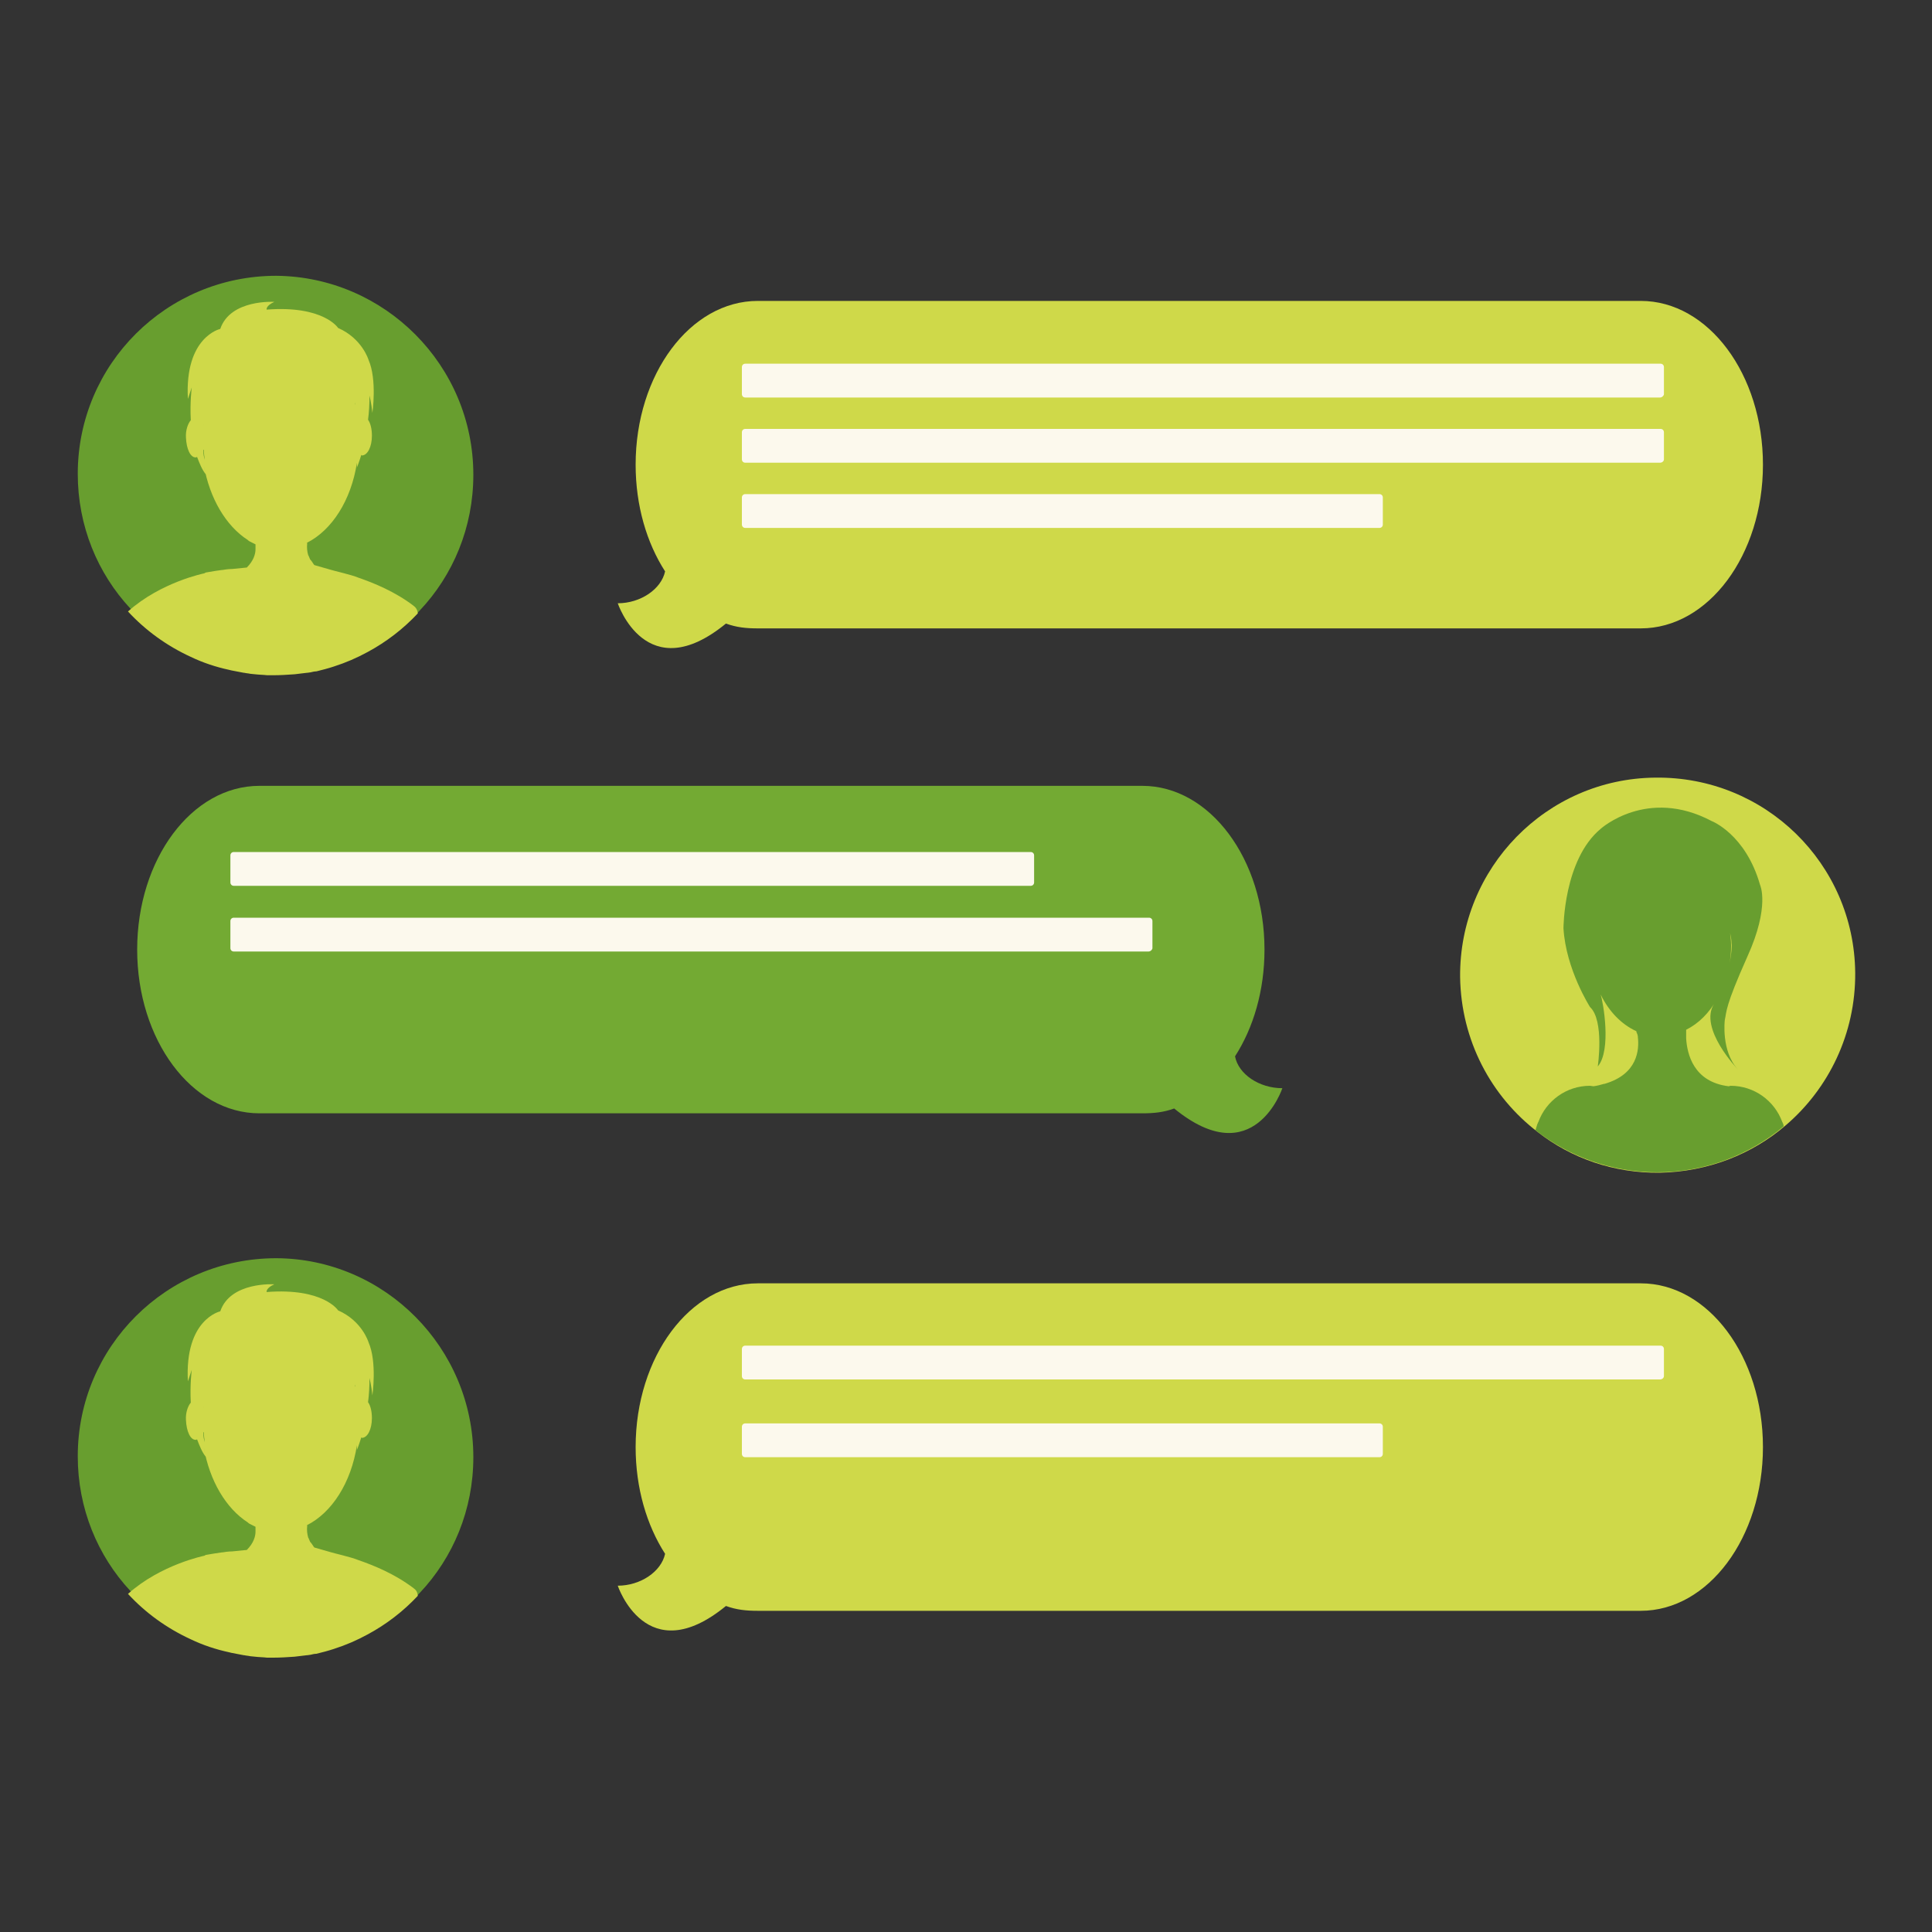 <?xml version="1.0" encoding="utf-8"?>
<!-- Generator: Adobe Illustrator 21.0.0, SVG Export Plug-In . SVG Version: 6.00 Build 0)  -->
<svg version="1.1" id="Capa_1" xmlns="http://www.w3.org/2000/svg" xmlns:xlink="http://www.w3.org/1999/xlink" x="0px" y="0px"
	 viewBox="0 0 400 400" style="enable-background:new 0 0 400 400;" xml:space="preserve">
<rect x="0" y="0" width="400" height="400" fill="#333333" stroke="none"/>
<style type="text/css">
	.st0{fill:#E3E7E4;}
	.st1{fill-rule:evenodd;clip-rule:evenodd;fill:#125640;}
	.st2{fill-rule:evenodd;clip-rule:evenodd;fill:#689E2F;}
	.st3{fill:#125640;}
	.st4{fill:#1D1E1B;}
	.st5{fill:#689E2F;}
	.st6{fill:#73AA33;}
	.st7{fill:#608C2F;}
	.st8{fill:#D1D0D1;}
	.st9{fill:#A4C952;}
	.st10{fill:#CFD949;}
	.st11{fill:#FCF9ED;}
	.st12{fill:#0D4430;}
	.st13{fill:#C1C44C;}
	.st14{fill:#AAAA50;}
	.st15{clip-path:url(#SVGID_2_);fill:#125640;}
	.st16{clip-path:url(#SVGID_2_);fill:#0D4430;}
	.st17{clip-path:url(#SVGID_2_);fill:#E3E7E4;}
	.st18{fill:#58772F;}
	.st19{clip-path:url(#SVGID_4_);fill:#D1D0D1;}
	.st20{clip-path:url(#SVGID_4_);fill:#C1C44C;}
	.st21{clip-path:url(#SVGID_4_);fill:#CFD949;}
	.st22{clip-path:url(#SVGID_4_);fill:#E3E7E4;}
</style>
<g>
	<path class="st6" d="M255.7,218.7c3.8-5.9,6.1-13.6,6.1-22.1c0-18.7-11.3-33.9-25.3-33.9H53.7c-14,0-25.3,15.2-25.3,33.9
		c0,18.7,11.3,33.9,25.3,33.9h182.8c2.4,0,4.4-0.2,6.6-1l0,0c16.5,13.5,22.4-4.2,22.4-4.2C260.7,225.3,256.4,222.4,255.7,218.7z"/>
	<path class="st10" d="M137.7,118.3c-3.8-5.9-6.1-13.6-6.1-22.1c0-18.7,11.3-33.9,25.3-33.9h182.8c14,0,25.3,15.2,25.3,33.9
		c0,18.7-11.3,33.9-25.3,33.9H156.9c-2.4,0-4.4-0.2-6.6-1l0,0c-16.5,13.5-22.4-4.2-22.4-4.2C132.6,124.9,136.9,122,137.7,118.3z"/>
	<path class="st5" d="M98,98.3c0,10.9-4.2,20.8-11.1,28.1c-3,3.2-6.5,5.9-10.4,8c-2.2,1.2-4.6,2.2-7,3c-1.2,0.4-2.4,0.7-3.6,1
		c-0.4,0.1-0.8,0.2-1.2,0.2c-0.3,0.1-0.5,0.1-0.8,0.1c-0.8,0.1-1.7,0.3-2.5,0.3c-1.4,0.2-2.9,0.2-4.3,0.2c-0.4,0-0.9,0-1.3,0
		c-0.8,0-1.7-0.1-2.5-0.2c-0.3,0-0.7-0.1-1-0.1c-0.4,0-0.8-0.1-1.2-0.2c0,0-0.1,0-0.1,0c0,0,0,0,0,0c-0.9-0.1-1.7-0.3-2.6-0.5
		c-0.1,0-0.3-0.1-0.4-0.1c-2.8-0.6-5.4-1.5-8-2.7c-4.9-2.3-9.3-5.5-13-9.4c0,0,0,0,0,0c-6.8-7.3-10.9-17.1-10.9-27.9
		c0-22.7,18.4-41,41.1-41C79.6,57.3,98,75.6,98,98.3z"/>
	<path class="st10" d="M85.6,125.4c-3.8-2.9-8.2-4.7-11.4-5.8c0,0,0,0,0,0c-1.4-0.6-5.4-1.5-5.6-1.6c0,0,0,0,0,0c0,0,0,0,0,0v0
		l-3.5-1c0,0,0,0,0,0c-0.1-0.1-0.2-0.2-0.3-0.4c-0.2-0.3-0.4-0.6-0.6-0.8c-0.1-0.2-0.2-0.5-0.3-0.7c0-0.1-0.1-0.1-0.1-0.2
		c-0.2-0.7-0.3-1.5-0.2-2.4c0,0,0-0.1,0-0.1h-0.1c5.2-2.6,9.2-8.8,10.4-16.6c0,0.3,0,0.7,0,1c0,0,0.4-1,0.9-2.6
		c0.1,0,0.1,0.1,0.1,0.1c1.2,0,2.1-1.8,2.1-4.1c0-1.4-0.3-2.6-0.8-3.3c0.2-1.5,0.3-3.2,0.3-5c0,0,0.4,1.6,0.6,3.6c0,0,1-6.9-0.8-11
		c0,0-1.3-4.4-6.3-6.6c0,0-3-4.7-14.8-3.8c0,0-0.2-0.8,1.6-1.6c0,0-9.1-0.6-11.2,5.6c0,0-7.4,1.6-6.7,14.5l0.8-2.4
		c0,0-0.4,3-0.2,6.8c-0.6,0.7-1.1,2.1-1,3.6c0.1,2.3,0.9,4.2,2.1,4.1c0.1,0,0.1-0.1,0.2-0.1c0.5,1.3,1,2.6,1.8,3.6
		c0,0-0.2-0.7-0.4-1.9c1.2,6.9,4.6,12.6,9.1,15.5c0.1,0.1,0.2,0.2,0.4,0.3c0.4,0.2,0.8,0.4,1.2,0.6c0,0.1,0,0.2,0,0.4
		c0,0.2,0,0.4,0,0.6c0,1-0.4,2.4-1.8,3.8l-3,0.3l0,0c0,0,0,0,0,0c-0.1,0-0.9,0-2,0.2l-0.1,0l0,0c-0.9,0.1-2,0.3-3.2,0.5
		c-0.2,0-0.3,0.1-0.5,0.2l0,0c0,0-9,1.8-15.8,7.9c0,0,0,0,0,0c3.6,3.9,8,7.1,13,9.4c2.5,1.2,5.2,2.1,8,2.7c0.1,0,0.3,0.1,0.4,0.1
		c0.9,0.2,1.7,0.3,2.6,0.5c0,0,0,0,0,0c0,0,0.1,0,0.1,0c0.4,0.1,0.8,0.1,1.2,0.2c0.3,0,0.7,0.1,1,0.1l0,0h0c0.8,0.1,1.7,0.1,2.5,0.2
		l0,0c0.4,0,0.9,0,1.3,0h0c0,0,0,0,0,0c1.5,0,2.9-0.1,4.4-0.2c0.8-0.1,1.7-0.2,2.5-0.3c0.3,0,0.6-0.1,0.8-0.1l0,0
		c0.4-0.1,0.8-0.2,1.2-0.2c1.2-0.3,2.4-0.6,3.6-1c2.5-0.8,4.8-1.8,7-3c3.9-2.1,7.4-4.8,10.4-8C86.4,126.1,86,125.7,85.6,125.4z
		 M42.2,88.1c0-0.1,0-0.1,0-0.2c0-0.4,0.1-0.8,0.1-1.1C42.2,87.3,42.2,87.7,42.2,88.1z M73.5,83.3c0,0.2,0.1,0.3,0.1,0.5
		C73.5,83.6,73.5,83.4,73.5,83.3z M42.1,93.3c0-0.1,0-0.2,0.1-0.2c0,0.7,0.1,1.4,0.2,2.1C42.2,94.6,42.1,94,42.1,93.3z"/>
	<path class="st10" d="M384.1,201.4c0.1,12.6-5.5,24-14.4,31.6c-7,6-16.1,9.6-26.1,9.8c-9.5,0.1-18.3-3-25.2-8.4
		c-9.7-7.4-15.9-19-16.1-32.1c-0.2-22.6,17.9-41.1,40.4-41.3C365.4,160.7,383.9,178.8,384.1,201.4z"/>
	<path class="st5" d="M369.2,232.7c-0.1-0.1-0.1-0.3-0.2-0.4c-1.6-4.4-5.8-7.5-10.7-7.5l-0.4,0.1c-7.3-0.9-8.6-6.7-8.8-9.9
		c0-0.5,0-1.1,0-1.7c0,0,0-0.1,0-0.1c2.6-1.3,4.8-3.5,6.4-6.4c-0.2,0.3-0.4,0.7-0.6,1c-3.3,5.1,4.9,13.6,4.9,13.6
		c-3.5-3.8-2.7-10.2-2.7-10.2c0.4-1.8,0-2.7,4.7-13.2c4.7-10.4,2.6-14.8,2.6-14.8c-3-10.5-10-13.2-10-13.2c-13.4-7.1-23,1.6-23,1.6
		c-7.7,6.4-7.7,20.6-7.7,20.6c0.5,8.5,5.5,16.3,5.5,16.3c3,2.8,1.6,12.3,1.6,12.3c2.9-3.4,1.1-13.4,0.6-14.9
		c1.7,3.5,4.3,6.2,7.4,7.6c0,0,0,0.1,0,0.1h0c0,0,0,0,0,0c0,0.1,0,0.2,0.1,0.2c0,0.1,0,0.2,0.1,0.3c0,0.2,0.1,0.3,0.1,0.5
		c0,0,0,0,0,0.1c0.3,2.6,0,7.7-6.9,9.7h-0.1l0,0c-0.7,0.2-1.4,0.4-2.2,0.5l-0.7-0.1c-4.9,0-9.1,3.1-10.7,7.5
		c-0.1,0.1-0.1,0.3-0.2,0.4l-0.4,1.3c6.9,5.4,15.7,8.7,25.2,8.7c10,0,19.1-3.6,26.2-9.5L369.2,232.7z M358.5,195.3
		c0.1,0.5,0,2.1-0.4,4.1c0.2-1.2,0.3-2.4,0.3-3.6c0-0.9-0.1-1.7-0.2-2.6C358.5,194.4,358.5,195.3,358.5,195.3z M357.5,202.1
		c0.2-0.7,0.4-1.4,0.5-2.2C357.9,200.6,357.7,201.3,357.5,202.1z"/>
	<path class="st11" d="M343.7,82.3H154.3c-0.4,0-0.7-0.3-0.7-0.7V76c0-0.4,0.3-0.7,0.7-0.7h189.5c0.4,0,0.7,0.3,0.7,0.7v5.6
		C344.5,81.9,344.1,82.3,343.7,82.3z"/>
	<path class="st11" d="M343.7,95.8H154.3c-0.4,0-0.7-0.3-0.7-0.7v-5.6c0-0.4,0.3-0.7,0.7-0.7h189.5c0.4,0,0.7,0.3,0.7,0.7v5.6
		C344.5,95.5,344.1,95.8,343.7,95.8z"/>
	<path class="st11" d="M285.6,109.3H154.3c-0.4,0-0.7-0.3-0.7-0.7V103c0-0.4,0.3-0.7,0.7-0.7h131.3c0.4,0,0.7,0.3,0.7,0.7v5.6
		C286.3,109,286,109.3,285.6,109.3z"/>
	<path class="st11" d="M213.4,183.4h-165c-0.4,0-0.7-0.3-0.7-0.7v-5.6c0-0.4,0.3-0.7,0.7-0.7h165c0.4,0,0.7,0.3,0.7,0.7v5.6
		C214.1,183.1,213.8,183.4,213.4,183.4z"/>
	<path class="st11" d="M237.8,197H48.4c-0.4,0-0.7-0.3-0.7-0.7v-5.6c0-0.4,0.3-0.7,0.7-0.7h189.5c0.4,0,0.7,0.3,0.7,0.7v5.6
		C238.6,196.6,238.2,197,237.8,197z"/>
	<path class="st10" d="M137.7,321.7c-3.8-5.9-6.1-13.6-6.1-22.1c0-18.7,11.3-33.9,25.3-33.9h182.8c14,0,25.3,15.2,25.3,33.9
		c0,18.7-11.3,33.9-25.3,33.9H156.9c-2.4,0-4.4-0.2-6.6-1l0,0c-16.5,13.5-22.4-4.2-22.4-4.2C132.6,328.3,136.9,325.4,137.7,321.7z"
		/>
	<path class="st5" d="M98,301.7c0,10.9-4.2,20.8-11.1,28.1c-3,3.2-6.5,5.9-10.4,8c-2.2,1.2-4.6,2.2-7,3c-1.2,0.4-2.4,0.7-3.6,1
		c-0.4,0.1-0.8,0.2-1.2,0.2c-0.3,0.1-0.5,0.1-0.8,0.1c-0.8,0.1-1.7,0.3-2.5,0.3c-1.4,0.2-2.9,0.2-4.3,0.2c-0.4,0-0.9,0-1.3,0
		c-0.8,0-1.7-0.1-2.5-0.2c-0.3,0-0.7-0.1-1-0.1c-0.4,0-0.8-0.1-1.2-0.2c0,0-0.1,0-0.1,0c0,0,0,0,0,0c-0.9-0.1-1.7-0.3-2.6-0.5
		c-0.1,0-0.3-0.1-0.4-0.1c-2.8-0.6-5.4-1.5-8-2.7c-4.9-2.3-9.3-5.5-13-9.4c0,0,0,0,0,0c-6.8-7.3-10.9-17.1-10.9-27.9
		c0-22.7,18.4-41,41.1-41C79.6,260.6,98,279,98,301.7z"/>
	<path class="st10" d="M85.6,328.8c-3.8-2.9-8.2-4.7-11.4-5.8c0,0,0,0,0,0c-1.4-0.6-5.4-1.5-5.6-1.6c0,0,0,0,0,0c0,0,0,0,0,0v0
		l-3.5-1c0,0,0,0,0,0c-0.1-0.1-0.2-0.2-0.3-0.4c-0.2-0.3-0.4-0.6-0.6-0.8c-0.1-0.2-0.2-0.5-0.3-0.7c0-0.1-0.1-0.1-0.1-0.2
		c-0.2-0.7-0.3-1.5-0.2-2.4c0,0,0-0.1,0-0.1h-0.1c5.2-2.6,9.2-8.8,10.4-16.6c0,0.3,0,0.7,0,1c0,0,0.4-1,0.9-2.6
		c0.1,0,0.1,0.1,0.1,0.1c1.2,0,2.1-1.8,2.1-4.1c0-1.4-0.3-2.6-0.8-3.3c0.2-1.5,0.3-3.2,0.3-5c0,0,0.4,1.6,0.6,3.6c0,0,1-6.9-0.8-11
		c0,0-1.3-4.4-6.3-6.6c0,0-3-4.7-14.8-3.8c0,0-0.2-0.8,1.6-1.6c0,0-9.1-0.6-11.2,5.6c0,0-7.4,1.6-6.7,14.5l0.8-2.4
		c0,0-0.4,3-0.2,6.8c-0.6,0.7-1.1,2.1-1,3.6c0.1,2.3,0.9,4.2,2.1,4.1c0.1,0,0.1-0.1,0.2-0.1c0.5,1.3,1,2.6,1.8,3.6
		c0,0-0.2-0.7-0.4-1.9c1.2,6.9,4.6,12.6,9.1,15.5c0.1,0.1,0.2,0.2,0.4,0.3c0.4,0.2,0.8,0.4,1.2,0.6c0,0.1,0,0.2,0,0.4
		c0,0.2,0,0.4,0,0.6c0,1-0.4,2.4-1.8,3.8l-3,0.3l0,0c0,0,0,0,0,0c-0.1,0-0.9,0-2,0.2l-0.1,0l0,0c-0.9,0.1-2,0.3-3.2,0.5
		c-0.2,0-0.3,0.1-0.5,0.2l0,0c0,0-9,1.8-15.8,7.9c0,0,0,0,0,0c3.6,3.9,8,7.1,13,9.4c2.5,1.2,5.2,2.1,8,2.7c0.1,0,0.3,0.1,0.4,0.1
		c0.9,0.2,1.7,0.3,2.6,0.5c0,0,0,0,0,0c0,0,0.1,0,0.1,0c0.4,0.1,0.8,0.1,1.2,0.2c0.3,0,0.7,0.1,1,0.1l0,0h0c0.8,0.1,1.7,0.1,2.5,0.2
		l0,0c0.4,0,0.9,0,1.3,0h0c0,0,0,0,0,0c1.5,0,2.9-0.1,4.4-0.2c0.8-0.1,1.7-0.2,2.5-0.3c0.3,0,0.6-0.1,0.8-0.1l0,0
		c0.4-0.1,0.8-0.2,1.2-0.2c1.2-0.3,2.4-0.6,3.6-1c2.5-0.8,4.8-1.8,7-3c3.9-2.1,7.4-4.8,10.4-8C86.4,329.4,86,329.1,85.6,328.8z
		 M42.2,291.5c0-0.1,0-0.1,0-0.2c0-0.4,0.1-0.8,0.1-1.1C42.2,290.6,42.2,291.1,42.2,291.5z M73.5,286.6c0,0.2,0.1,0.3,0.1,0.5
		C73.5,287,73.5,286.8,73.5,286.6z M42.1,296.7c0-0.1,0-0.2,0.1-0.2c0,0.7,0.1,1.4,0.2,2.1C42.2,298,42.1,297.4,42.1,296.7z"/>
	<path class="st11" d="M343.7,285.6H154.3c-0.4,0-0.7-0.3-0.7-0.7v-5.6c0-0.4,0.3-0.7,0.7-0.7h189.5c0.4,0,0.7,0.3,0.7,0.7v5.6
		C344.5,285.3,344.1,285.6,343.7,285.6z"/>
	<path class="st11" d="M285.6,301.7H154.3c-0.4,0-0.7-0.3-0.7-0.7v-5.6c0-0.4,0.3-0.7,0.7-0.7h131.3c0.4,0,0.7,0.3,0.7,0.7v5.6
		C286.3,301.4,286,301.7,285.6,301.7z"/>
</g>
</svg>
